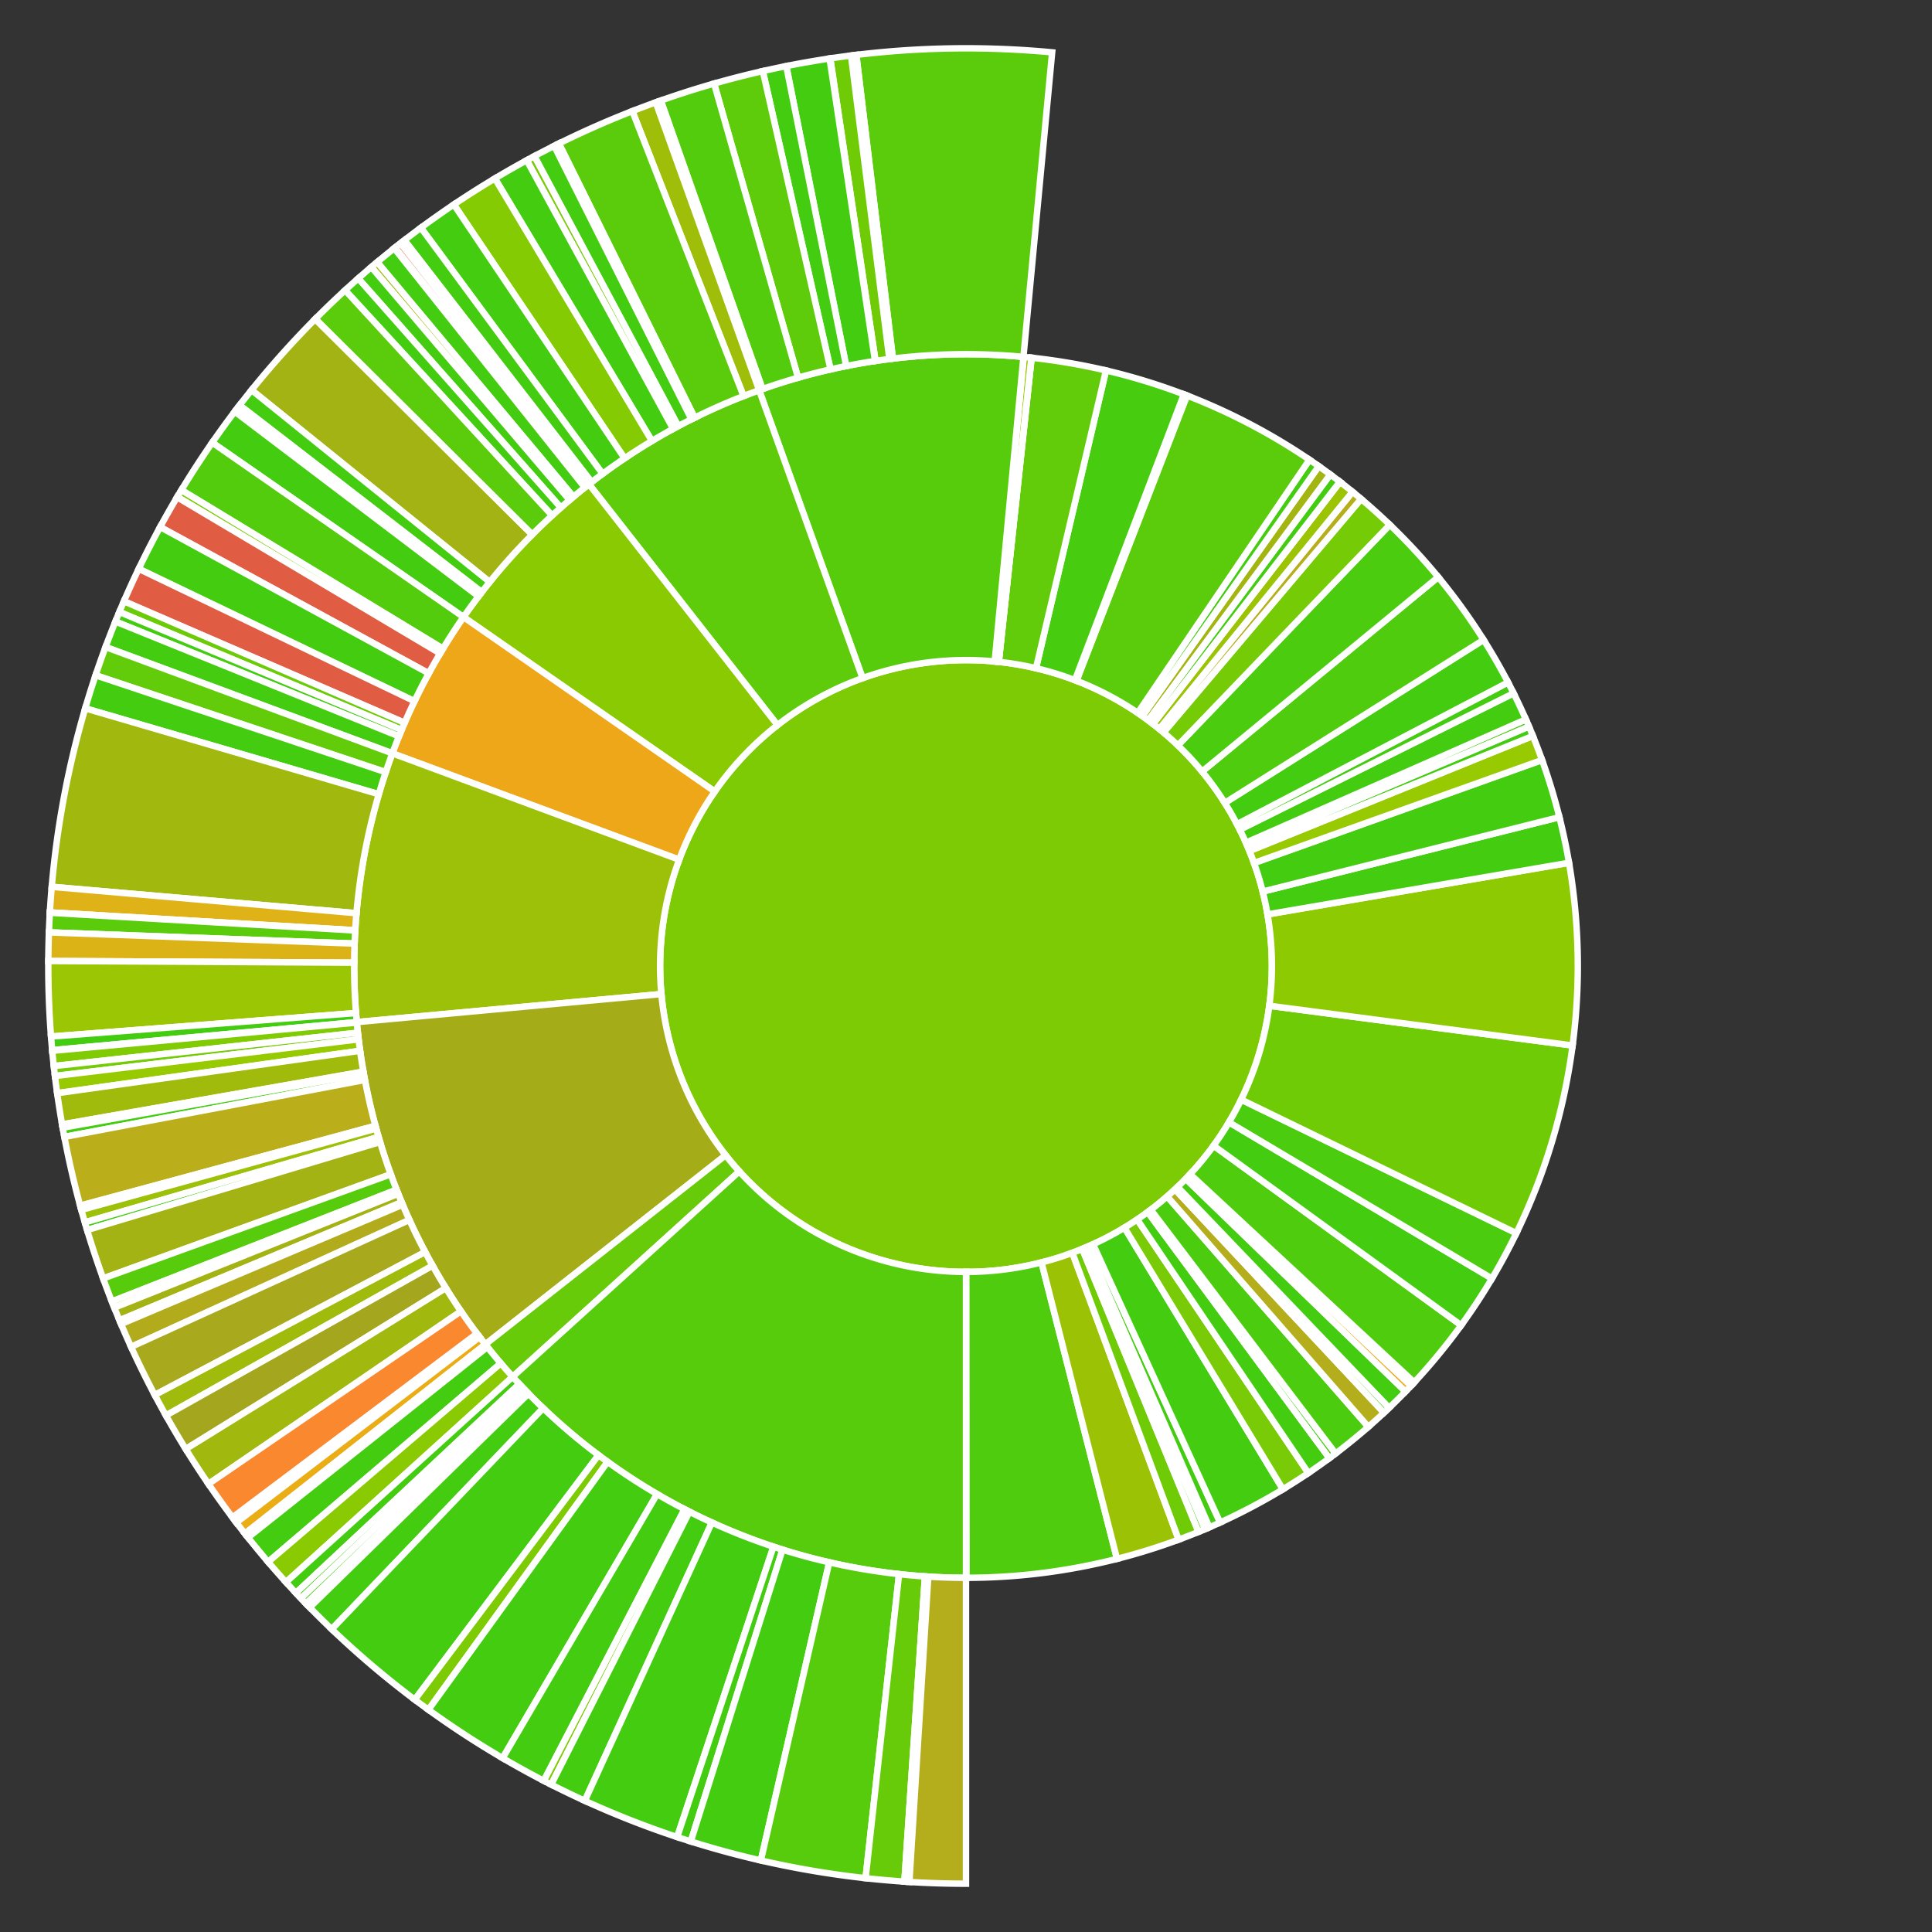 <svg baseProfile="full" width="300" height="300" viewBox="0 0 300 300" version="1.1"
xmlns="http://www.w3.org/2000/svg" xmlns:ev="http://www.w3.org/2001/xml-events"
xmlns:xlink="http://www.w3.org/1999/xlink">

<rect x="0" y="0" width="300" height="300" fill="#333333" stroke="none"/>

<style>rect.s{mask:url(#mask);}</style>
<defs>
  <pattern id="white" width="4" height="4" patternUnits="userSpaceOnUse" patternTransform="rotate(45)">
    <rect width="2" height="2" transform="translate(0,0)" fill="white"></rect>
  </pattern>
  <mask id="mask">
    <rect x="0" y="0" width="100%" height="100%" fill="url(#white)"></rect>
  </mask>
</defs>

<circle cx="150.0" cy="150.0" fill="#7dcb05" r="47.5" stroke="white" stroke-width="1" />
<path d="M 150.0 197.5 L 150.0 245.0 A 95.0 95.0 0 0 0 150.069 245 L 150.034 197.5 A 47.5 47.5 0 0 1 150.0 197.5 z" fill="#4c1" stroke="white" stroke-width="1" />
<path d="M 150.034 197.5 L 150.069 245 A 95.0 95.0 0 0 0 173.448 242.061 L 161.724 196.03 A 47.5 47.5 0 0 1 150.034 197.5 z" fill="#4fcc0e" stroke="white" stroke-width="1" />
<path d="M 161.724 196.03 L 173.448 242.061 A 95.0 95.0 0 0 0 183.024 239.075 L 166.512 194.538 A 47.5 47.5 0 0 1 161.724 196.03 z" fill="#9cc206" stroke="white" stroke-width="1" />
<path d="M 166.512 194.538 L 183.024 239.075 A 95.0 95.0 0 0 0 186.108 237.87 L 168.054 193.935 A 47.5 47.5 0 0 1 166.512 194.538 z" fill="#70cb07" stroke="white" stroke-width="1" />
<path d="M 168.054 193.935 L 186.108 237.87 A 95.0 95.0 0 0 0 187.126 237.445 L 168.563 193.723 A 47.5 47.5 0 0 1 168.054 193.935 z" fill="#4c1" stroke="white" stroke-width="1" />
<path d="M 168.563 193.723 L 187.126 237.445 A 95.0 95.0 0 0 0 187.792 237.16 L 168.896 193.58 A 47.5 47.5 0 0 1 168.563 193.723 z" fill="#4c1" stroke="white" stroke-width="1" />
<path d="M 168.896 193.58 L 187.792 237.16 A 95.0 95.0 0 0 0 189.462 236.416 L 169.731 193.208 A 47.5 47.5 0 0 1 168.896 193.58 z" fill="#4c1" stroke="white" stroke-width="1" />
<path d="M 169.731 193.208 L 189.462 236.416 A 95.0 95.0 0 0 0 199.212 231.26 L 174.606 190.63 A 47.5 47.5 0 0 1 169.731 193.208 z" fill="#4c1" stroke="white" stroke-width="1" />
<path d="M 174.606 190.63 L 199.212 231.26 A 95.0 95.0 0 0 0 203.162 228.732 L 176.581 189.366 A 47.5 47.5 0 0 1 174.606 190.63 z" fill="#78cb06" stroke="white" stroke-width="1" />
<path d="M 176.581 189.366 L 203.162 228.732 A 95.0 95.0 0 0 0 206.429 226.425 L 178.215 188.212 A 47.5 47.5 0 0 1 176.581 189.366 z" fill="#4c1" stroke="white" stroke-width="1" />
<path d="M 178.215 188.212 L 206.429 226.425 A 95.0 95.0 0 0 0 207.396 225.701 L 178.698 187.851 A 47.5 47.5 0 0 1 178.215 188.212 z" fill="#4c1" stroke="white" stroke-width="1" />
<path d="M 178.698 187.851 L 207.396 225.701 A 95.0 95.0 0 0 0 212.477 221.566 L 181.238 185.783 A 47.5 47.5 0 0 1 178.698 187.851 z" fill="#4ccc0f" stroke="white" stroke-width="1" />
<path d="M 181.238 185.783 L 212.477 221.566 A 95.0 95.0 0 0 0 214.907 219.369 L 182.454 184.685 A 47.5 47.5 0 0 1 181.238 185.783 z" fill="#b4ad1c" stroke="white" stroke-width="1" />
<path d="M 182.454 184.685 L 214.907 219.369 A 95.0 95.0 0 0 0 215.709 218.61 L 182.854 184.305 A 47.5 47.5 0 0 1 182.454 184.685 z" fill="#4c1" stroke="white" stroke-width="1" />
<path d="M 182.854 184.305 L 215.709 218.61 A 95.0 95.0 0 0 0 218.252 216.081 L 184.126 183.041 A 47.5 47.5 0 0 1 182.854 184.305 z" fill="#4c1" stroke="white" stroke-width="1" />
<path d="M 184.126 183.041 L 218.252 216.081 A 95.0 95.0 0 0 0 219.109 215.184 L 184.555 182.592 A 47.5 47.5 0 0 1 184.126 183.041 z" fill="#ecaa17" stroke="white" stroke-width="1" />
<path d="M 184.555 182.592 L 219.109 215.184 A 95.0 95.0 0 0 0 219.44 214.832 L 184.72 182.416 A 47.5 47.5 0 0 1 184.555 182.592 z" fill="#baaf1b" stroke="white" stroke-width="1" />
<path d="M 184.72 182.416 L 219.44 214.832 A 95.0 95.0 0 0 0 219.604 214.655 L 184.802 182.327 A 47.5 47.5 0 0 1 184.72 182.416 z" fill="#4c1" stroke="white" stroke-width="1" />
<path d="M 184.802 182.327 L 219.604 214.655 A 95.0 95.0 0 0 0 226.893 205.789 L 188.447 177.895 A 47.5 47.5 0 0 1 184.802 182.327 z" fill="#4fcc0e" stroke="white" stroke-width="1" />
<path d="M 188.447 177.895 L 226.893 205.789 A 95.0 95.0 0 0 0 231.668 198.532 L 190.834 174.266 A 47.5 47.5 0 0 1 188.447 177.895 z" fill="#4c1" stroke="white" stroke-width="1" />
<path d="M 190.834 174.266 L 231.668 198.532 A 95.0 95.0 0 0 0 235.461 191.49 L 192.731 170.745 A 47.5 47.5 0 0 1 190.834 174.266 z" fill="#4ccc0f" stroke="white" stroke-width="1" />
<path d="M 192.731 170.745 L 235.461 191.49 A 95.0 95.0 0 0 0 244.194 162.346 L 197.097 156.173 A 47.5 47.5 0 0 1 192.731 170.745 z" fill="#70cb07" stroke="white" stroke-width="1" />
<path d="M 197.097 156.173 L 244.194 162.346 A 95.0 95.0 0 0 0 243.638 133.972 L 196.819 141.986 A 47.5 47.5 0 0 1 197.097 156.173 z" fill="#8eca02" stroke="white" stroke-width="1" />
<path d="M 196.819 141.986 L 243.638 133.972 A 95.0 95.0 0 0 0 242.145 126.887 L 196.073 138.443 A 47.5 47.5 0 0 1 196.819 141.986 z" fill="#4c1" stroke="white" stroke-width="1" />
<path d="M 196.073 138.443 L 242.145 126.887 A 95.0 95.0 0 0 0 239.453 118.013 L 194.726 134.006 A 47.5 47.5 0 0 1 196.073 138.443 z" fill="#4c1" stroke="white" stroke-width="1" />
<path d="M 194.726 134.006 L 239.453 118.013 A 95.0 95.0 0 0 0 238.027 114.275 L 194.013 132.138 A 47.5 47.5 0 0 1 194.726 134.006 z" fill="#97ca00" stroke="white" stroke-width="1" />
<path d="M 194.013 132.138 L 238.027 114.275 A 95.0 95.0 0 0 0 237.418 112.81 L 193.709 131.405 A 47.5 47.5 0 0 1 194.013 132.138 z" fill="#4c1" stroke="white" stroke-width="1" />
<path d="M 193.709 131.405 L 237.418 112.81 A 95.0 95.0 0 0 0 236.939 111.703 L 193.469 130.851 A 47.5 47.5 0 0 1 193.709 131.405 z" fill="#4c1" stroke="white" stroke-width="1" />
<path d="M 193.469 130.851 L 236.939 111.703 A 95.0 95.0 0 0 0 235.035 107.644 L 192.518 128.822 A 47.5 47.5 0 0 1 193.469 130.851 z" fill="#4c1" stroke="white" stroke-width="1" />
<path d="M 192.518 128.822 L 235.035 107.644 A 95.0 95.0 0 0 0 234.173 105.955 L 192.086 127.977 A 47.5 47.5 0 0 1 192.518 128.822 z" fill="#4c1" stroke="white" stroke-width="1" />
<path d="M 192.086 127.977 L 234.173 105.955 A 95.0 95.0 0 0 0 230.372 99.351 L 190.186 124.675 A 47.5 47.5 0 0 1 192.086 127.977 z" fill="#4c1" stroke="white" stroke-width="1" />
<path d="M 190.186 124.675 L 230.372 99.351 A 95.0 95.0 0 0 0 223.328 89.601 L 186.664 119.801 A 47.5 47.5 0 0 1 190.186 124.675 z" fill="#4fcc0e" stroke="white" stroke-width="1" />
<path d="M 186.664 119.801 L 223.328 89.601 A 95.0 95.0 0 0 0 215.808 81.485 L 182.904 115.743 A 47.5 47.5 0 0 1 186.664 119.801 z" fill="#4ccc0f" stroke="white" stroke-width="1" />
<path d="M 182.904 115.743 L 215.808 81.485 A 95.0 95.0 0 0 0 211.352 77.468 L 180.676 113.734 A 47.5 47.5 0 0 1 182.904 115.743 z" fill="#74cb06" stroke="white" stroke-width="1" />
<path d="M 180.676 113.734 L 211.352 77.468 A 95.0 95.0 0 0 0 210.025 76.366 L 180.013 113.183 A 47.5 47.5 0 0 1 180.676 113.734 z" fill="#b7ae1c" stroke="white" stroke-width="1" />
<path d="M 180.013 113.183 L 210.025 76.366 A 95.0 95.0 0 0 0 208.081 74.823 L 179.04 112.411 A 47.5 47.5 0 0 1 180.013 113.183 z" fill="#9bc405" stroke="white" stroke-width="1" />
<path d="M 179.04 112.411 L 208.081 74.823 A 95.0 95.0 0 0 0 208.053 74.801 L 179.027 112.401 A 47.5 47.5 0 0 1 179.04 112.411 z" fill="#4c1" stroke="white" stroke-width="1" />
<path d="M 179.027 112.401 L 208.053 74.801 A 95.0 95.0 0 0 0 206.568 73.678 L 178.284 111.839 A 47.5 47.5 0 0 1 179.027 112.401 z" fill="#4c1" stroke="white" stroke-width="1" />
<path d="M 178.284 111.839 L 206.568 73.678 A 95.0 95.0 0 0 0 204.78 72.384 L 177.39 111.192 A 47.5 47.5 0 0 1 178.284 111.839 z" fill="#a2b511" stroke="white" stroke-width="1" />
<path d="M 177.39 111.192 L 204.78 72.384 A 95.0 95.0 0 0 0 203.333 71.384 L 176.667 110.692 A 47.5 47.5 0 0 1 177.39 111.192 z" fill="#4c1" stroke="white" stroke-width="1" />
<path d="M 176.667 110.692 L 203.333 71.384 A 95.0 95.0 0 0 0 184.314 61.414 L 167.157 105.707 A 47.5 47.5 0 0 1 176.667 110.692 z" fill="#5bcc0c" stroke="white" stroke-width="1" />
<path d="M 167.157 105.707 L 184.314 61.414 A 95.0 95.0 0 0 0 183.831 61.228 L 166.916 105.614 A 47.5 47.5 0 0 1 167.157 105.707 z" fill="#4c1" stroke="white" stroke-width="1" />
<path d="M 166.916 105.614 L 183.831 61.228 A 95.0 95.0 0 0 0 171.739 57.521 L 160.87 103.76 A 47.5 47.5 0 0 1 166.916 105.614 z" fill="#48cc10" stroke="white" stroke-width="1" />
<path d="M 160.87 103.76 L 171.739 57.521 A 95.0 95.0 0 0 0 160.189 55.548 L 155.094 102.774 A 47.5 47.5 0 0 1 160.87 103.76 z" fill="#63cc0a" stroke="white" stroke-width="1" />
<path d="M 155.094 102.774 L 160.189 55.548 A 95.0 95.0 0 0 0 160.154 55.544 L 155.077 102.772 A 47.5 47.5 0 0 1 155.094 102.774 z" fill="#4c1" stroke="white" stroke-width="1" />
<path d="M 155.077 102.772 L 160.154 55.544 A 95.0 95.0 0 0 0 158.953 55.423 L 154.477 102.711 A 47.5 47.5 0 0 1 155.077 102.772 z" fill="#97ca00" stroke="white" stroke-width="1" />
<path d="M 154.477 102.711 L 158.953 55.423 A 95.0 95.0 0 0 0 158.919 55.42 L 154.46 102.71 A 47.5 47.5 0 0 1 154.477 102.711 z" fill="#4c1" stroke="white" stroke-width="1" />
<path d="M 154.46 102.71 L 158.919 55.42 A 95.0 95.0 0 0 0 117.883 60.594 L 133.941 105.297 A 47.5 47.5 0 0 1 154.46 102.71 z" fill="#57cc0c" stroke="white" stroke-width="1" />
<path d="M 158.919 55.42 L 163.379 8.129 A 142.5 142.5 0 0 0 132.97 8.521 L 138.646 55.681 A 95.0 95.0 0 0 1 158.919 55.42 z" fill="#5bcc0c" stroke="white" stroke-width="1" />
<path d="M 138.646 55.681 L 132.97 8.521 A 142.5 142.5 0 0 0 132.148 8.623 L 138.099 55.748 A 95.0 95.0 0 0 1 138.646 55.681 z" fill="#4c1" stroke="white" stroke-width="1" />
<path d="M 138.099 55.748 L 132.148 8.623 A 142.5 142.5 0 0 0 128.92 9.068 L 135.947 56.045 A 95.0 95.0 0 0 1 138.099 55.748 z" fill="#70cb07" stroke="white" stroke-width="1" />
<path d="M 135.947 56.045 L 128.92 9.068 A 142.5 142.5 0 0 0 128.818 9.083 L 135.878 56.055 A 95.0 95.0 0 0 1 135.947 56.045 z" fill="#4c1" stroke="white" stroke-width="1" />
<path d="M 135.878 56.055 L 128.818 9.083 A 142.5 142.5 0 0 0 122.092 10.26 L 131.395 56.84 A 95.0 95.0 0 0 1 135.878 56.055 z" fill="#4c1" stroke="white" stroke-width="1" />
<path d="M 131.395 56.84 L 122.092 10.26 A 142.5 142.5 0 0 0 118.449 11.037 L 128.966 57.358 A 95.0 95.0 0 0 1 131.395 56.84 z" fill="#4c1" stroke="white" stroke-width="1" />
<path d="M 128.966 57.358 L 118.449 11.037 A 142.5 142.5 0 0 0 110.883 12.974 L 123.922 58.649 A 95.0 95.0 0 0 1 128.966 57.358 z" fill="#5fcc0b" stroke="white" stroke-width="1" />
<path d="M 123.922 58.649 L 110.883 12.974 A 142.5 142.5 0 0 0 102.604 15.613 L 118.403 60.409 A 95.0 95.0 0 0 1 123.922 58.649 z" fill="#53cc0d" stroke="white" stroke-width="1" />
<path d="M 118.403 60.409 L 102.604 15.613 A 142.5 142.5 0 0 0 101.824 15.891 L 117.883 60.594 A 95.0 95.0 0 0 1 118.403 60.409 z" fill="#4c1" stroke="white" stroke-width="1" />
<path d="M 133.941 105.297 L 117.883 60.594 A 95.0 95.0 0 0 0 91.457 75.182 L 120.728 112.591 A 47.5 47.5 0 0 1 133.941 105.297 z" fill="#5fcc0b" stroke="white" stroke-width="1" />
<path d="M 117.883 60.594 L 101.824 15.891 A 142.5 142.5 0 0 0 98.191 17.252 L 115.461 61.501 A 95.0 95.0 0 0 1 117.883 60.594 z" fill="#9ebe09" stroke="white" stroke-width="1" />
<path d="M 115.461 61.501 L 98.191 17.252 A 142.5 142.5 0 0 0 86.79 22.286 L 107.86 64.858 A 95.0 95.0 0 0 1 115.461 61.501 z" fill="#5bcc0c" stroke="white" stroke-width="1" />
<path d="M 107.86 64.858 L 86.79 22.286 A 142.5 142.5 0 0 0 86.744 22.309 L 107.829 64.873 A 95.0 95.0 0 0 1 107.86 64.858 z" fill="#4c1" stroke="white" stroke-width="1" />
<path d="M 107.829 64.873 L 86.744 22.309 A 142.5 142.5 0 0 0 86.05 22.656 L 107.366 65.104 A 95.0 95.0 0 0 1 107.829 64.873 z" fill="#4c1" stroke="white" stroke-width="1" />
<path d="M 107.366 65.104 L 86.05 22.656 A 142.5 142.5 0 0 0 82.971 24.249 L 105.314 66.166 A 95.0 95.0 0 0 1 107.366 65.104 z" fill="#4c1" stroke="white" stroke-width="1" />
<path d="M 105.314 66.166 L 82.971 24.249 A 142.5 142.5 0 0 0 81.788 24.887 L 104.525 66.591 A 95.0 95.0 0 0 1 105.314 66.166 z" fill="#78cb06" stroke="white" stroke-width="1" />
<path d="M 104.525 66.591 L 81.788 24.887 A 142.5 142.5 0 0 0 76.847 27.71 L 101.231 68.473 A 95.0 95.0 0 0 1 104.525 66.591 z" fill="#4c1" stroke="white" stroke-width="1" />
<path d="M 101.231 68.473 L 76.847 27.71 A 142.5 142.5 0 0 0 70.471 31.757 L 96.981 71.171 A 95.0 95.0 0 0 1 101.231 68.473 z" fill="#85cb03" stroke="white" stroke-width="1" />
<path d="M 96.981 71.171 L 70.471 31.757 A 142.5 142.5 0 0 0 65.356 35.363 L 93.571 73.575 A 95.0 95.0 0 0 1 96.981 71.171 z" fill="#4c1" stroke="white" stroke-width="1" />
<path d="M 93.571 73.575 L 65.356 35.363 A 142.5 142.5 0 0 0 62.797 37.297 L 91.865 74.865 A 95.0 95.0 0 0 1 93.571 73.575 z" fill="#4c1" stroke="white" stroke-width="1" />
<path d="M 91.865 74.865 L 62.797 37.297 A 142.5 142.5 0 0 0 62.185 37.774 L 91.457 75.182 A 95.0 95.0 0 0 1 91.865 74.865 z" fill="#4c1" stroke="white" stroke-width="1" />
<path d="M 120.728 112.591 L 91.457 75.182 A 95.0 95.0 0 0 0 71.969 95.814 L 110.985 122.907 A 47.5 47.5 0 0 1 120.728 112.591 z" fill="#8aca02" stroke="white" stroke-width="1" />
<path d="M 91.457 75.182 L 62.185 37.774 A 142.5 142.5 0 0 0 61.332 38.446 L 90.888 75.631 A 95.0 95.0 0 0 1 91.457 75.182 z" fill="#e05d44" stroke="white" stroke-width="1" />
<path d="M 90.888 75.631 L 61.332 38.446 A 142.5 142.5 0 0 0 61.21 38.543 L 90.807 75.695 A 95.0 95.0 0 0 1 90.888 75.631 z" fill="#4c1" stroke="white" stroke-width="1" />
<path d="M 90.807 75.695 L 61.21 38.543 A 142.5 142.5 0 0 0 58.566 40.702 L 89.044 77.135 A 95.0 95.0 0 0 1 90.807 75.695 z" fill="#4c1" stroke="white" stroke-width="1" />
<path d="M 89.044 77.135 L 58.566 40.702 A 142.5 142.5 0 0 0 57.656 41.469 L 88.438 77.646 A 95.0 95.0 0 0 1 89.044 77.135 z" fill="#a0bb0c" stroke="white" stroke-width="1" />
<path d="M 88.438 77.646 L 57.656 41.469 A 142.5 142.5 0 0 0 55.624 43.232 L 87.083 78.821 A 95.0 95.0 0 0 1 88.438 77.646 z" fill="#4c1" stroke="white" stroke-width="1" />
<path d="M 87.083 78.821 L 55.624 43.232 A 142.5 142.5 0 0 0 53.588 45.067 L 85.725 80.045 A 95.0 95.0 0 0 1 87.083 78.821 z" fill="#4c1" stroke="white" stroke-width="1" />
<path d="M 85.725 80.045 L 53.588 45.067 A 142.5 142.5 0 0 0 48.963 49.512 L 82.642 83.008 A 95.0 95.0 0 0 1 85.725 80.045 z" fill="#5bcc0c" stroke="white" stroke-width="1" />
<path d="M 82.642 83.008 L 48.963 49.512 A 142.5 142.5 0 0 0 48.927 49.549 L 82.618 83.032 A 95.0 95.0 0 0 1 82.642 83.008 z" fill="#4c1" stroke="white" stroke-width="1" />
<path d="M 82.618 83.032 L 48.927 49.549 A 142.5 142.5 0 0 0 39.061 60.565 L 76.04 90.376 A 95.0 95.0 0 0 1 82.618 83.032 z" fill="#a3b313" stroke="white" stroke-width="1" />
<path d="M 76.04 90.376 L 39.061 60.565 A 142.5 142.5 0 0 0 37.202 62.92 L 74.801 91.947 A 95.0 95.0 0 0 1 76.04 90.376 z" fill="#4c1" stroke="white" stroke-width="1" />
<path d="M 74.801 91.947 L 37.202 62.92 A 142.5 142.5 0 0 0 36.73 63.536 L 74.486 92.357 A 95.0 95.0 0 0 1 74.801 91.947 z" fill="#4c1" stroke="white" stroke-width="1" />
<path d="M 74.486 92.357 L 36.73 63.536 A 142.5 142.5 0 0 0 36.448 63.906 L 74.299 92.604 A 95.0 95.0 0 0 1 74.486 92.357 z" fill="#4c1" stroke="white" stroke-width="1" />
<path d="M 74.299 92.604 L 36.448 63.906 A 142.5 142.5 0 0 0 32.954 68.72 L 71.969 95.814 A 95.0 95.0 0 0 1 74.299 92.604 z" fill="#4c1" stroke="white" stroke-width="1" />
<path d="M 110.985 122.907 L 71.969 95.814 A 95.0 95.0 0 0 0 60.925 116.976 L 105.462 133.488 A 47.5 47.5 0 0 1 110.985 122.907 z" fill="#eea719" stroke="white" stroke-width="1" />
<path d="M 71.969 95.814 L 32.954 68.72 A 142.5 142.5 0 0 0 28.164 76.094 L 68.776 100.729 A 95.0 95.0 0 0 1 71.969 95.814 z" fill="#53cc0d" stroke="white" stroke-width="1" />
<path d="M 68.776 100.729 L 28.164 76.094 A 142.5 142.5 0 0 0 27.524 77.158 L 68.349 101.439 A 95.0 95.0 0 0 1 68.776 100.729 z" fill="#7dcb05" stroke="white" stroke-width="1" />
<path d="M 68.349 101.439 L 27.524 77.158 A 142.5 142.5 0 0 0 27.498 77.203 L 68.332 101.468 A 95.0 95.0 0 0 1 68.349 101.439 z" fill="#4c1" stroke="white" stroke-width="1" />
<path d="M 68.332 101.468 L 27.498 77.203 A 142.5 142.5 0 0 0 24.862 81.833 L 66.575 104.555 A 95.0 95.0 0 0 1 68.332 101.468 z" fill="#e05d44" stroke="white" stroke-width="1" />
<path d="M 66.575 104.555 L 24.862 81.833 A 142.5 142.5 0 0 0 21.538 88.325 L 64.359 108.883 A 95.0 95.0 0 0 1 66.575 104.555 z" fill="#4c1" stroke="white" stroke-width="1" />
<path d="M 64.359 108.883 L 21.538 88.325 A 142.5 142.5 0 0 0 19.24 93.36 L 62.827 112.24 A 95.0 95.0 0 0 1 64.359 108.883 z" fill="#e05d44" stroke="white" stroke-width="1" />
<path d="M 62.827 112.24 L 19.24 93.36 A 142.5 142.5 0 0 0 18.531 95.026 L 62.354 113.351 A 95.0 95.0 0 0 1 62.827 112.24 z" fill="#6ccb08" stroke="white" stroke-width="1" />
<path d="M 62.354 113.351 L 18.531 95.026 A 142.5 142.5 0 0 0 17.921 96.509 L 61.947 114.339 A 95.0 95.0 0 0 1 62.354 113.351 z" fill="#4c1" stroke="white" stroke-width="1" />
<path d="M 61.947 114.339 L 17.921 96.509 A 142.5 142.5 0 0 0 16.387 100.464 L 60.925 116.976 A 95.0 95.0 0 0 1 61.947 114.339 z" fill="#4c1" stroke="white" stroke-width="1" />
<path d="M 105.462 133.488 L 60.925 116.976 A 95.0 95.0 0 0 0 55.4 158.713 L 102.7 154.356 A 47.5 47.5 0 0 1 105.462 133.488 z" fill="#9dc008" stroke="white" stroke-width="1" />
<path d="M 60.925 116.976 L 16.387 100.464 A 142.5 142.5 0 0 0 14.84 104.855 L 59.894 119.903 A 95.0 95.0 0 0 1 60.925 116.976 z" fill="#63cc0a" stroke="white" stroke-width="1" />
<path d="M 59.894 119.903 L 14.84 104.855 A 142.5 142.5 0 0 0 13.233 109.988 L 58.822 123.326 A 95.0 95.0 0 0 1 59.894 119.903 z" fill="#4c1" stroke="white" stroke-width="1" />
<path d="M 58.822 123.326 L 13.233 109.988 A 142.5 142.5 0 0 0 8.032 137.703 L 55.354 141.802 A 95.0 95.0 0 0 1 58.822 123.326 z" fill="#a1b90e" stroke="white" stroke-width="1" />
<path d="M 55.354 141.802 L 8.032 137.703 A 142.5 142.5 0 0 0 7.743 141.676 L 55.162 144.451 A 95.0 95.0 0 0 1 55.354 141.802 z" fill="#dfb317" stroke="white" stroke-width="1" />
<path d="M 55.162 144.451 L 7.743 141.676 A 142.5 142.5 0 0 0 7.74 141.728 L 55.16 144.485 A 95.0 95.0 0 0 1 55.162 144.451 z" fill="#4c1" stroke="white" stroke-width="1" />
<path d="M 55.16 144.485 L 7.74 141.728 A 142.5 142.5 0 0 0 7.596 144.776 L 55.064 146.518 A 95.0 95.0 0 0 1 55.16 144.485 z" fill="#5bcc0c" stroke="white" stroke-width="1" />
<path d="M 55.064 146.518 L 7.596 144.776 A 142.5 142.5 0 0 0 7.502 149.224 L 55.001 149.483 A 95.0 95.0 0 0 1 55.064 146.518 z" fill="#dcb317" stroke="white" stroke-width="1" />
<path d="M 55.001 149.483 L 7.502 149.224 A 142.5 142.5 0 0 0 7.922 160.956 L 55.281 157.304 A 95.0 95.0 0 0 1 55.001 149.483 z" fill="#9ac603" stroke="white" stroke-width="1" />
<path d="M 55.281 157.304 L 7.922 160.956 A 142.5 142.5 0 0 0 8.101 163.069 L 55.4 158.713 A 95.0 95.0 0 0 1 55.281 157.304 z" fill="#4c1" stroke="white" stroke-width="1" />
<path d="M 102.7 154.356 L 55.4 158.713 A 95.0 95.0 0 0 0 75.353 208.76 L 112.676 179.38 A 47.5 47.5 0 0 1 102.7 154.356 z" fill="#a4ad17" stroke="white" stroke-width="1" />
<path d="M 55.4 158.713 L 8.101 163.069 A 142.5 142.5 0 0 0 8.11 163.172 L 55.407 158.782 A 95.0 95.0 0 0 1 55.4 158.713 z" fill="#4c1" stroke="white" stroke-width="1" />
<path d="M 55.407 158.782 L 8.11 163.172 A 142.5 142.5 0 0 0 8.35 165.54 L 55.567 160.36 A 95.0 95.0 0 0 1 55.407 158.782 z" fill="#81cb04" stroke="white" stroke-width="1" />
<path d="M 55.567 160.36 L 8.35 165.54 A 142.5 142.5 0 0 0 8.528 167.082 L 55.685 161.388 A 95.0 95.0 0 0 1 55.567 160.36 z" fill="#74cb06" stroke="white" stroke-width="1" />
<path d="M 55.685 161.388 L 8.528 167.082 A 142.5 142.5 0 0 0 8.875 169.749 L 55.917 163.166 A 95.0 95.0 0 0 1 55.685 161.388 z" fill="#97ca00" stroke="white" stroke-width="1" />
<path d="M 55.917 163.166 L 8.875 169.749 A 142.5 142.5 0 0 0 9.64 174.603 L 56.427 166.402 A 95.0 95.0 0 0 1 55.917 163.166 z" fill="#a0bb0c" stroke="white" stroke-width="1" />
<path d="M 56.427 166.402 L 9.64 174.603 A 142.5 142.5 0 0 0 9.73 175.113 L 56.487 166.742 A 95.0 95.0 0 0 1 56.427 166.402 z" fill="#a3b114" stroke="white" stroke-width="1" />
<path d="M 56.487 166.742 L 9.73 175.113 A 142.5 142.5 0 0 0 9.993 176.537 L 56.662 167.691 A 95.0 95.0 0 0 1 56.487 166.742 z" fill="#4c1" stroke="white" stroke-width="1" />
<path d="M 56.662 167.691 L 9.993 176.537 A 142.5 142.5 0 0 0 12.447 187.223 L 58.298 174.815 A 95.0 95.0 0 0 1 56.662 167.691 z" fill="#baaf1b" stroke="white" stroke-width="1" />
<path d="M 58.298 174.815 L 12.447 187.223 A 142.5 142.5 0 0 0 12.625 187.872 L 58.416 175.248 A 95.0 95.0 0 0 1 58.298 174.815 z" fill="#c6b11a" stroke="white" stroke-width="1" />
<path d="M 58.416 175.248 L 12.625 187.872 A 142.5 142.5 0 0 0 13.175 189.813 L 58.783 176.542 A 95.0 95.0 0 0 1 58.416 175.248 z" fill="#9dc008" stroke="white" stroke-width="1" />
<path d="M 58.783 176.542 L 13.175 189.813 A 142.5 142.5 0 0 0 13.527 191.003 L 59.018 177.336 A 95.0 95.0 0 0 1 58.783 176.542 z" fill="#4c1" stroke="white" stroke-width="1" />
<path d="M 59.018 177.336 L 13.527 191.003 A 142.5 142.5 0 0 0 16.013 198.516 L 60.676 182.344 A 95.0 95.0 0 0 1 59.018 177.336 z" fill="#a3b313" stroke="white" stroke-width="1" />
<path d="M 60.676 182.344 L 16.013 198.516 A 142.5 142.5 0 0 0 17.365 202.098 L 61.577 184.732 A 95.0 95.0 0 0 1 60.676 182.344 z" fill="#57cc0c" stroke="white" stroke-width="1" />
<path d="M 61.577 184.732 L 17.365 202.098 A 142.5 142.5 0 0 0 17.747 203.059 L 61.831 185.373 A 95.0 95.0 0 0 1 61.577 184.732 z" fill="#8aca02" stroke="white" stroke-width="1" />
<path d="M 61.831 185.373 L 17.747 203.059 A 142.5 142.5 0 0 0 18.551 205.022 L 62.367 186.681 A 95.0 95.0 0 0 1 61.831 185.373 z" fill="#a3b313" stroke="white" stroke-width="1" />
<path d="M 62.367 186.681 L 18.551 205.022 A 142.5 142.5 0 0 0 18.792 205.594 L 62.528 187.063 A 95.0 95.0 0 0 1 62.367 186.681 z" fill="#9fbc0b" stroke="white" stroke-width="1" />
<path d="M 62.528 187.063 L 18.792 205.594 A 142.5 142.5 0 0 0 20.354 209.145 L 63.569 189.43 A 95.0 95.0 0 0 1 62.528 187.063 z" fill="#b2ac1c" stroke="white" stroke-width="1" />
<path d="M 63.569 189.43 L 20.354 209.145 A 142.5 142.5 0 0 0 24.03 216.617 L 66.02 194.412 A 95.0 95.0 0 0 1 63.569 189.43 z" fill="#a9a91d" stroke="white" stroke-width="1" />
<path d="M 66.02 194.412 L 24.03 216.617 A 142.5 142.5 0 0 0 25.764 219.797 L 67.176 196.531 A 95.0 95.0 0 0 1 66.02 194.412 z" fill="#a0bb0c" stroke="white" stroke-width="1" />
<path d="M 67.176 196.531 L 25.764 219.797 A 142.5 142.5 0 0 0 28.839 225.009 L 69.226 200.006 A 95.0 95.0 0 0 1 67.176 196.531 z" fill="#a4a61d" stroke="white" stroke-width="1" />
<path d="M 69.226 200.006 L 28.839 225.009 A 142.5 142.5 0 0 0 32.367 230.428 L 71.578 203.618 A 95.0 95.0 0 0 1 69.226 200.006 z" fill="#a1b90e" stroke="white" stroke-width="1" />
<path d="M 71.578 203.618 L 32.367 230.428 A 142.5 142.5 0 0 0 36.105 235.64 L 74.07 207.093 A 95.0 95.0 0 0 1 71.578 203.618 z" fill="#fa882e" stroke="white" stroke-width="1" />
<path d="M 74.07 207.093 L 36.105 235.64 A 142.5 142.5 0 0 0 36.667 236.382 L 74.445 207.588 A 95.0 95.0 0 0 1 74.07 207.093 z" fill="#4c1" stroke="white" stroke-width="1" />
<path d="M 74.445 207.588 L 36.667 236.382 A 142.5 142.5 0 0 0 36.698 236.423 L 74.466 207.615 A 95.0 95.0 0 0 1 74.445 207.588 z" fill="#4c1" stroke="white" stroke-width="1" />
<path d="M 74.466 207.615 L 36.698 236.423 A 142.5 142.5 0 0 0 38.029 238.141 L 75.353 208.76 A 95.0 95.0 0 0 1 74.466 207.615 z" fill="#ebad15" stroke="white" stroke-width="1" />
<path d="M 112.676 179.38 L 75.353 208.76 A 95.0 95.0 0 0 0 79.603 213.791 L 114.802 181.895 A 47.5 47.5 0 0 1 112.676 179.38 z" fill="#68cb09" stroke="white" stroke-width="1" />
<path d="M 75.353 208.76 L 38.029 238.141 A 142.5 142.5 0 0 0 38.061 238.181 L 75.374 208.788 A 95.0 95.0 0 0 1 75.353 208.76 z" fill="#4c1" stroke="white" stroke-width="1" />
<path d="M 75.374 208.788 L 38.061 238.181 A 142.5 142.5 0 0 0 38.511 238.749 L 75.674 209.166 A 95.0 95.0 0 0 1 75.374 208.788 z" fill="#9bc405" stroke="white" stroke-width="1" />
<path d="M 75.674 209.166 L 38.511 238.749 A 142.5 142.5 0 0 0 41.637 242.54 L 77.758 211.694 A 95.0 95.0 0 0 1 75.674 209.166 z" fill="#4c1" stroke="white" stroke-width="1" />
<path d="M 77.758 211.694 L 41.637 242.54 A 142.5 142.5 0 0 0 44.405 245.686 L 79.603 213.791 A 95.0 95.0 0 0 1 77.758 211.694 z" fill="#8aca02" stroke="white" stroke-width="1" />
<path d="M 114.802 181.895 L 79.603 213.791 A 95.0 95.0 0 0 0 150 245.0 L 150.0 197.5 A 47.5 47.5 0 0 1 114.802 181.895 z" fill="#57cc0c" stroke="white" stroke-width="1" />
<path d="M 79.603 213.791 L 44.405 245.686 A 142.5 142.5 0 0 0 45.946 247.361 L 80.631 214.907 A 95.0 95.0 0 0 1 79.603 213.791 z" fill="#4c1" stroke="white" stroke-width="1" />
<path d="M 80.631 214.907 L 45.946 247.361 A 142.5 142.5 0 0 0 46.727 248.189 L 81.152 215.459 A 95.0 95.0 0 0 1 80.631 214.907 z" fill="#4c1" stroke="white" stroke-width="1" />
<path d="M 81.152 215.459 L 46.727 248.189 A 142.5 142.5 0 0 0 47.515 249.01 L 81.677 216.007 A 95.0 95.0 0 0 1 81.152 215.459 z" fill="#4c1" stroke="white" stroke-width="1" />
<path d="M 81.677 216.007 L 47.515 249.01 A 142.5 142.5 0 0 0 47.551 249.048 L 81.701 216.032 A 95.0 95.0 0 0 1 81.677 216.007 z" fill="#4c1" stroke="white" stroke-width="1" />
<path d="M 81.701 216.032 L 47.551 249.048 A 142.5 142.5 0 0 0 48.092 249.604 L 82.061 216.403 A 95.0 95.0 0 0 1 81.701 216.032 z" fill="#4c1" stroke="white" stroke-width="1" />
<path d="M 82.061 216.403 L 48.092 249.604 A 142.5 142.5 0 0 0 51.512 252.987 L 84.341 218.658 A 95.0 95.0 0 0 1 82.061 216.403 z" fill="#4c1" stroke="white" stroke-width="1" />
<path d="M 84.341 218.658 L 51.512 252.987 A 142.5 142.5 0 0 0 64.402 263.926 L 92.934 225.951 A 95.0 95.0 0 0 1 84.341 218.658 z" fill="#4c1" stroke="white" stroke-width="1" />
<path d="M 92.934 225.951 L 64.402 263.926 A 142.5 142.5 0 0 0 66.525 265.491 L 94.35 226.994 A 95.0 95.0 0 0 1 92.934 225.951 z" fill="#7dcb05" stroke="white" stroke-width="1" />
<path d="M 94.35 226.994 L 66.525 265.491 A 142.5 142.5 0 0 0 78.049 273.001 L 102.033 232.001 A 95.0 95.0 0 0 1 94.35 226.994 z" fill="#4c1" stroke="white" stroke-width="1" />
<path d="M 102.033 232.001 L 78.049 273.001 A 142.5 142.5 0 0 0 84.437 276.522 L 106.291 234.348 A 95.0 95.0 0 0 1 102.033 232.001 z" fill="#4c1" stroke="white" stroke-width="1" />
<path d="M 106.291 234.348 L 84.437 276.522 A 142.5 142.5 0 0 0 85.588 277.111 L 107.058 234.741 A 95.0 95.0 0 0 1 106.291 234.348 z" fill="#7dcb05" stroke="white" stroke-width="1" />
<path d="M 107.058 234.741 L 85.588 277.111 A 142.5 142.5 0 0 0 90.808 279.625 L 110.538 236.416 A 95.0 95.0 0 0 1 107.058 234.741 z" fill="#4c1" stroke="white" stroke-width="1" />
<path d="M 110.538 236.416 L 90.808 279.625 A 142.5 142.5 0 0 0 105.149 285.258 L 120.099 240.172 A 95.0 95.0 0 0 1 110.538 236.416 z" fill="#4c1" stroke="white" stroke-width="1" />
<path d="M 120.099 240.172 L 105.149 285.258 A 142.5 142.5 0 0 0 107.266 285.941 L 121.511 240.628 A 95.0 95.0 0 0 1 120.099 240.172 z" fill="#4c1" stroke="white" stroke-width="1" />
<path d="M 121.511 240.628 L 107.266 285.941 A 142.5 142.5 0 0 0 118.147 288.894 L 128.764 242.596 A 95.0 95.0 0 0 1 121.511 240.628 z" fill="#4c1" stroke="white" stroke-width="1" />
<path d="M 128.764 242.596 L 118.147 288.894 A 142.5 142.5 0 0 0 134.409 291.644 L 139.606 244.43 A 95.0 95.0 0 0 1 128.764 242.596 z" fill="#57cc0c" stroke="white" stroke-width="1" />
<path d="M 139.606 244.43 L 134.409 291.644 A 142.5 142.5 0 0 0 140.437 292.179 L 143.625 244.786 A 95.0 95.0 0 0 1 139.606 244.43 z" fill="#68cb09" stroke="white" stroke-width="1" />
<path d="M 143.625 244.786 L 140.437 292.179 A 142.5 142.5 0 0 0 141.211 292.229 L 144.141 244.819 A 95.0 95.0 0 0 1 143.625 244.786 z" fill="#4c1" stroke="white" stroke-width="1" />
<path d="M 144.141 244.819 L 141.211 292.229 A 142.5 142.5 0 0 0 150 292.5 L 150 245.0 A 95.0 95.0 0 0 1 144.141 244.819 z" fill="#b4ad1c" stroke="white" stroke-width="1" />
</svg>